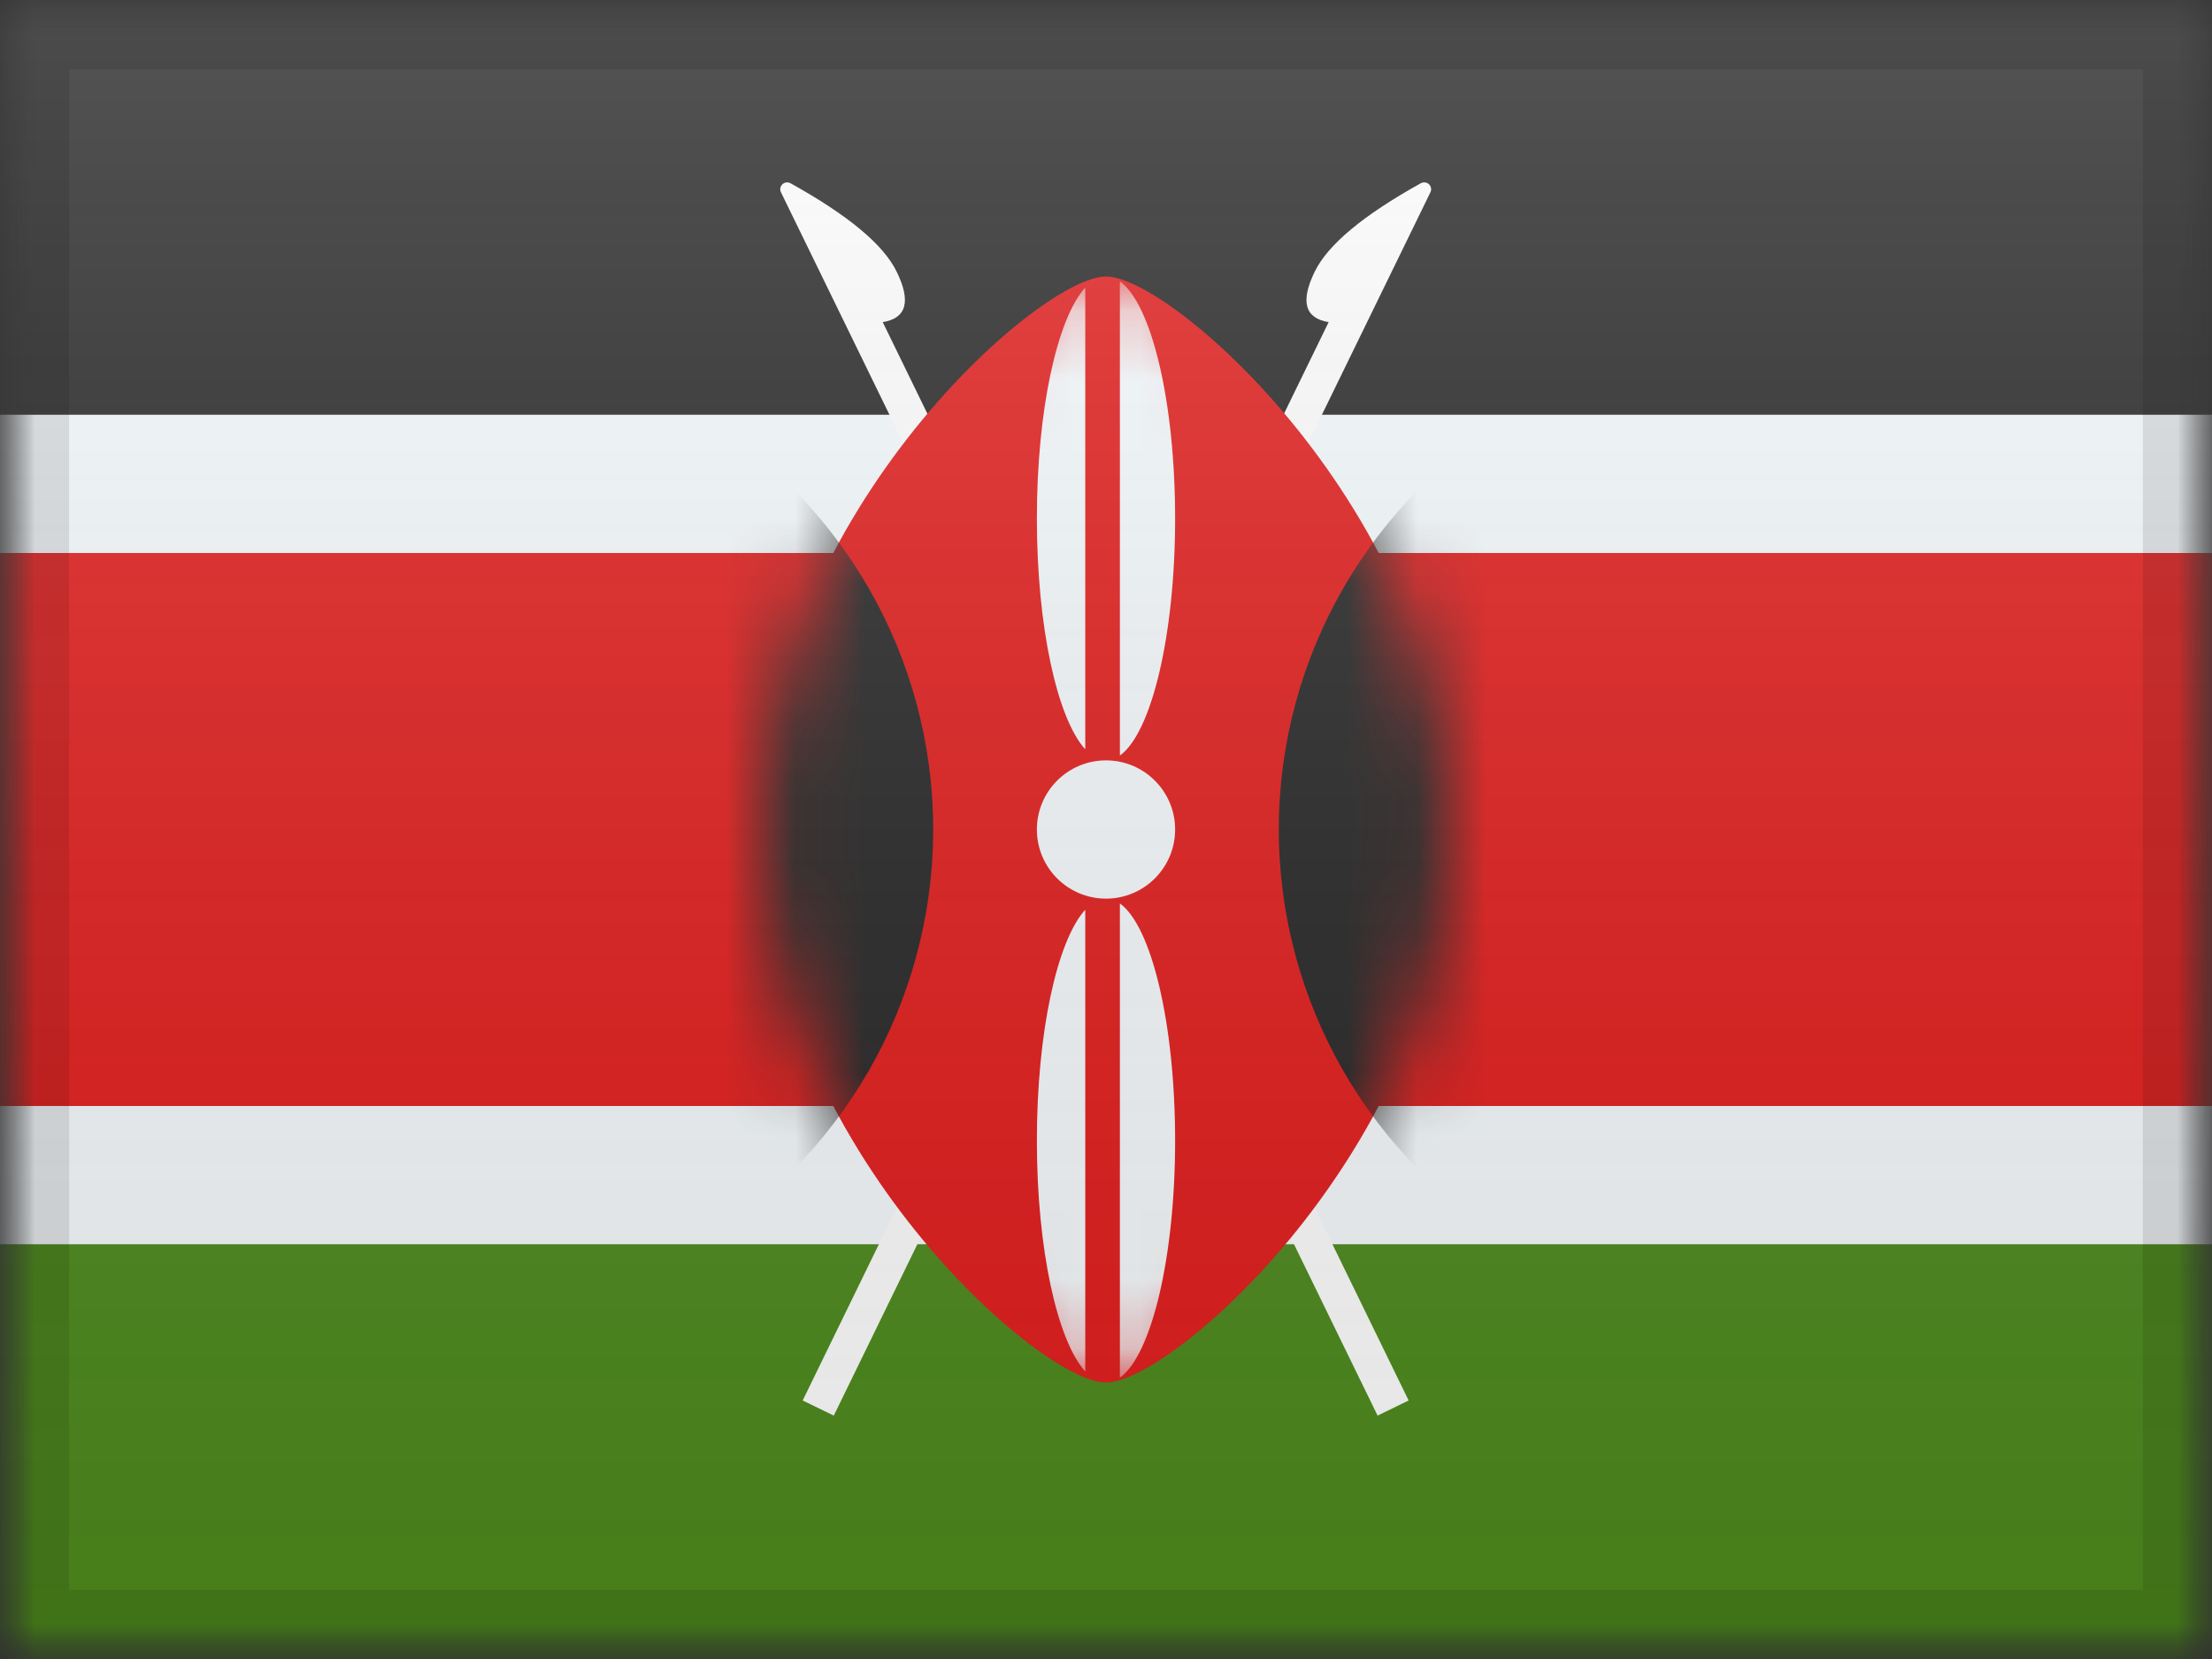 <?xml version="1.0" encoding="UTF-8"?>
<svg width="32px" height="24px" viewBox="0 0 32 24" version="1.1" xmlns="http://www.w3.org/2000/svg" xmlns:xlink="http://www.w3.org/1999/xlink">
    <rect x="0" y="0" width="32" height="24" fill="#333333" stroke="none"/>
    <title>SKN</title>
    <defs>
        <rect id="path-1" x="0" y="0" width="32" height="24"></rect>
        <rect id="path-3" x="0" y="0" width="32" height="24"></rect>
        <path d="M5,18 C5.997,18 10,14.418 10,10 C10,5.582 5.997,2 5,2 C4.003,2 0,5.582 0,10 C0,14.418 4.003,18 5,18 Z" id="path-5"></path>
        <linearGradient x1="50%" y1="100%" x2="50%" y2="0%" id="linearGradient-7">
            <stop stop-color="#000000" stop-opacity="0.3" offset="2.421%"></stop>
            <stop stop-color="#FFFFFF" stop-opacity="0.7" offset="100%"></stop>
        </linearGradient>
        <rect id="path-8" x="0" y="0" width="32" height="24"></rect>
    </defs>
    <g id="Flagpack" stroke="none" stroke-width="1" fill="none" fill-rule="evenodd">
        <g id="Flagpack---L-(32×24)" transform="translate(-544, -1144)">
            <g id="SKN" transform="translate(544, 1144)">
                <mask id="mask-2" fill="white">
                    <use xlink:href="#path-1"></use>
                </mask>
                <g id="drop-shadow"></g>
                <g id="country" mask="url(#mask-2)">
                    <g id="flag">
                        <mask id="mask-4" fill="white">
                            <use xlink:href="#path-3"></use>
                        </mask>
                        <g id="mask"></g>
                        <g id="contents" mask="url(#mask-4)">
                            <rect id="top" fill="#272727" x="0" y="0" width="32" height="8"></rect>
                            <rect id="bottom" fill="#4E8B1D" x="0" y="16" width="32" height="8"></rect>
                            <rect id="bottom" stroke="#F7FCFF" stroke-width="2" fill="#E31D1C" fill-rule="nonzero" x="-1" y="7" width="34" height="10"></rect>
                        </g>
                    </g>
                    <g id="Group" transform="translate(-3.2, -1.8)"></g>
                    <g id="Oval" transform="translate(11, 2)">
                        <path d="M8.02,1.929 C8.21,1.539 8.722,1.113 9.554,0.651 C9.583,0.635 9.618,0.634 9.647,0.648 C9.697,0.673 9.718,0.733 9.693,0.782 L1.062,18.479 L0.612,18.26 L8.221,2.66 C7.876,2.604 7.809,2.36 8.02,1.929 Z" id="Path" fill="#FFFFFF" fill-rule="nonzero"></path>
                        <path d="M1.971,1.929 C2.182,2.36 2.115,2.604 1.77,2.66 L9.378,18.26 L8.929,18.479 L0.298,0.782 C0.273,0.733 0.294,0.673 0.344,0.648 C0.373,0.634 0.408,0.635 0.436,0.651 C1.269,1.113 1.781,1.539 1.971,1.929 Z" id="Path" fill="#FFFFFF" fill-rule="nonzero"></path>
                        <mask id="mask-6" fill="white">
                            <use xlink:href="#path-5"></use>
                        </mask>
                        <use id="Mask" fill="#E31D1C" xlink:href="#path-5"></use>
                        <circle fill="#272727" fill-rule="nonzero" mask="url(#mask-6)" cx="-4.5" cy="10" r="7"></circle>
                        <circle fill="#272727" fill-rule="nonzero" mask="url(#mask-6)" cx="14.5" cy="10" r="7"></circle>
                        <path d="M5.201,11.07 C5.657,11.395 6,12.807 6,14.5 C6,16.193 5.657,17.605 5.201,17.93 Z M4.7,11.16 L4.7,17.84 C4.294,17.394 4,16.068 4,14.5 C4,12.932 4.294,11.606 4.7,11.16 Z M5.201,2.07 C5.657,2.395 6,3.807 6,5.5 C6,7.193 5.657,8.605 5.201,8.93 Z M4.7,2.16 L4.7,8.84 C4.294,8.394 4,7.068 4,5.5 C4,3.932 4.294,2.606 4.7,2.16 Z" id="Combined-Shape" fill="#F7FCFF" fill-rule="nonzero" mask="url(#mask-6)"></path>
                        <circle fill="#F7FCFF" fill-rule="nonzero" mask="url(#mask-6)" transform="translate(5, 10) scale(1, -1) translate(-5, -10)" cx="5" cy="10" r="1"></circle>
                    </g>
                </g>
                <g id="overlay" mask="url(#mask-2)">
                    <use fill-opacity="0.3" fill="url(#linearGradient-7)" fill-rule="evenodd" style="mix-blend-mode: overlay;" xlink:href="#path-8"></use>
                    <rect stroke-opacity="0.1" stroke="#000000" stroke-width="1" stroke-linejoin="square" x="0.5" y="0.5" width="31" height="23"></rect>
                </g>
            </g>
        </g>
    </g>
</svg>